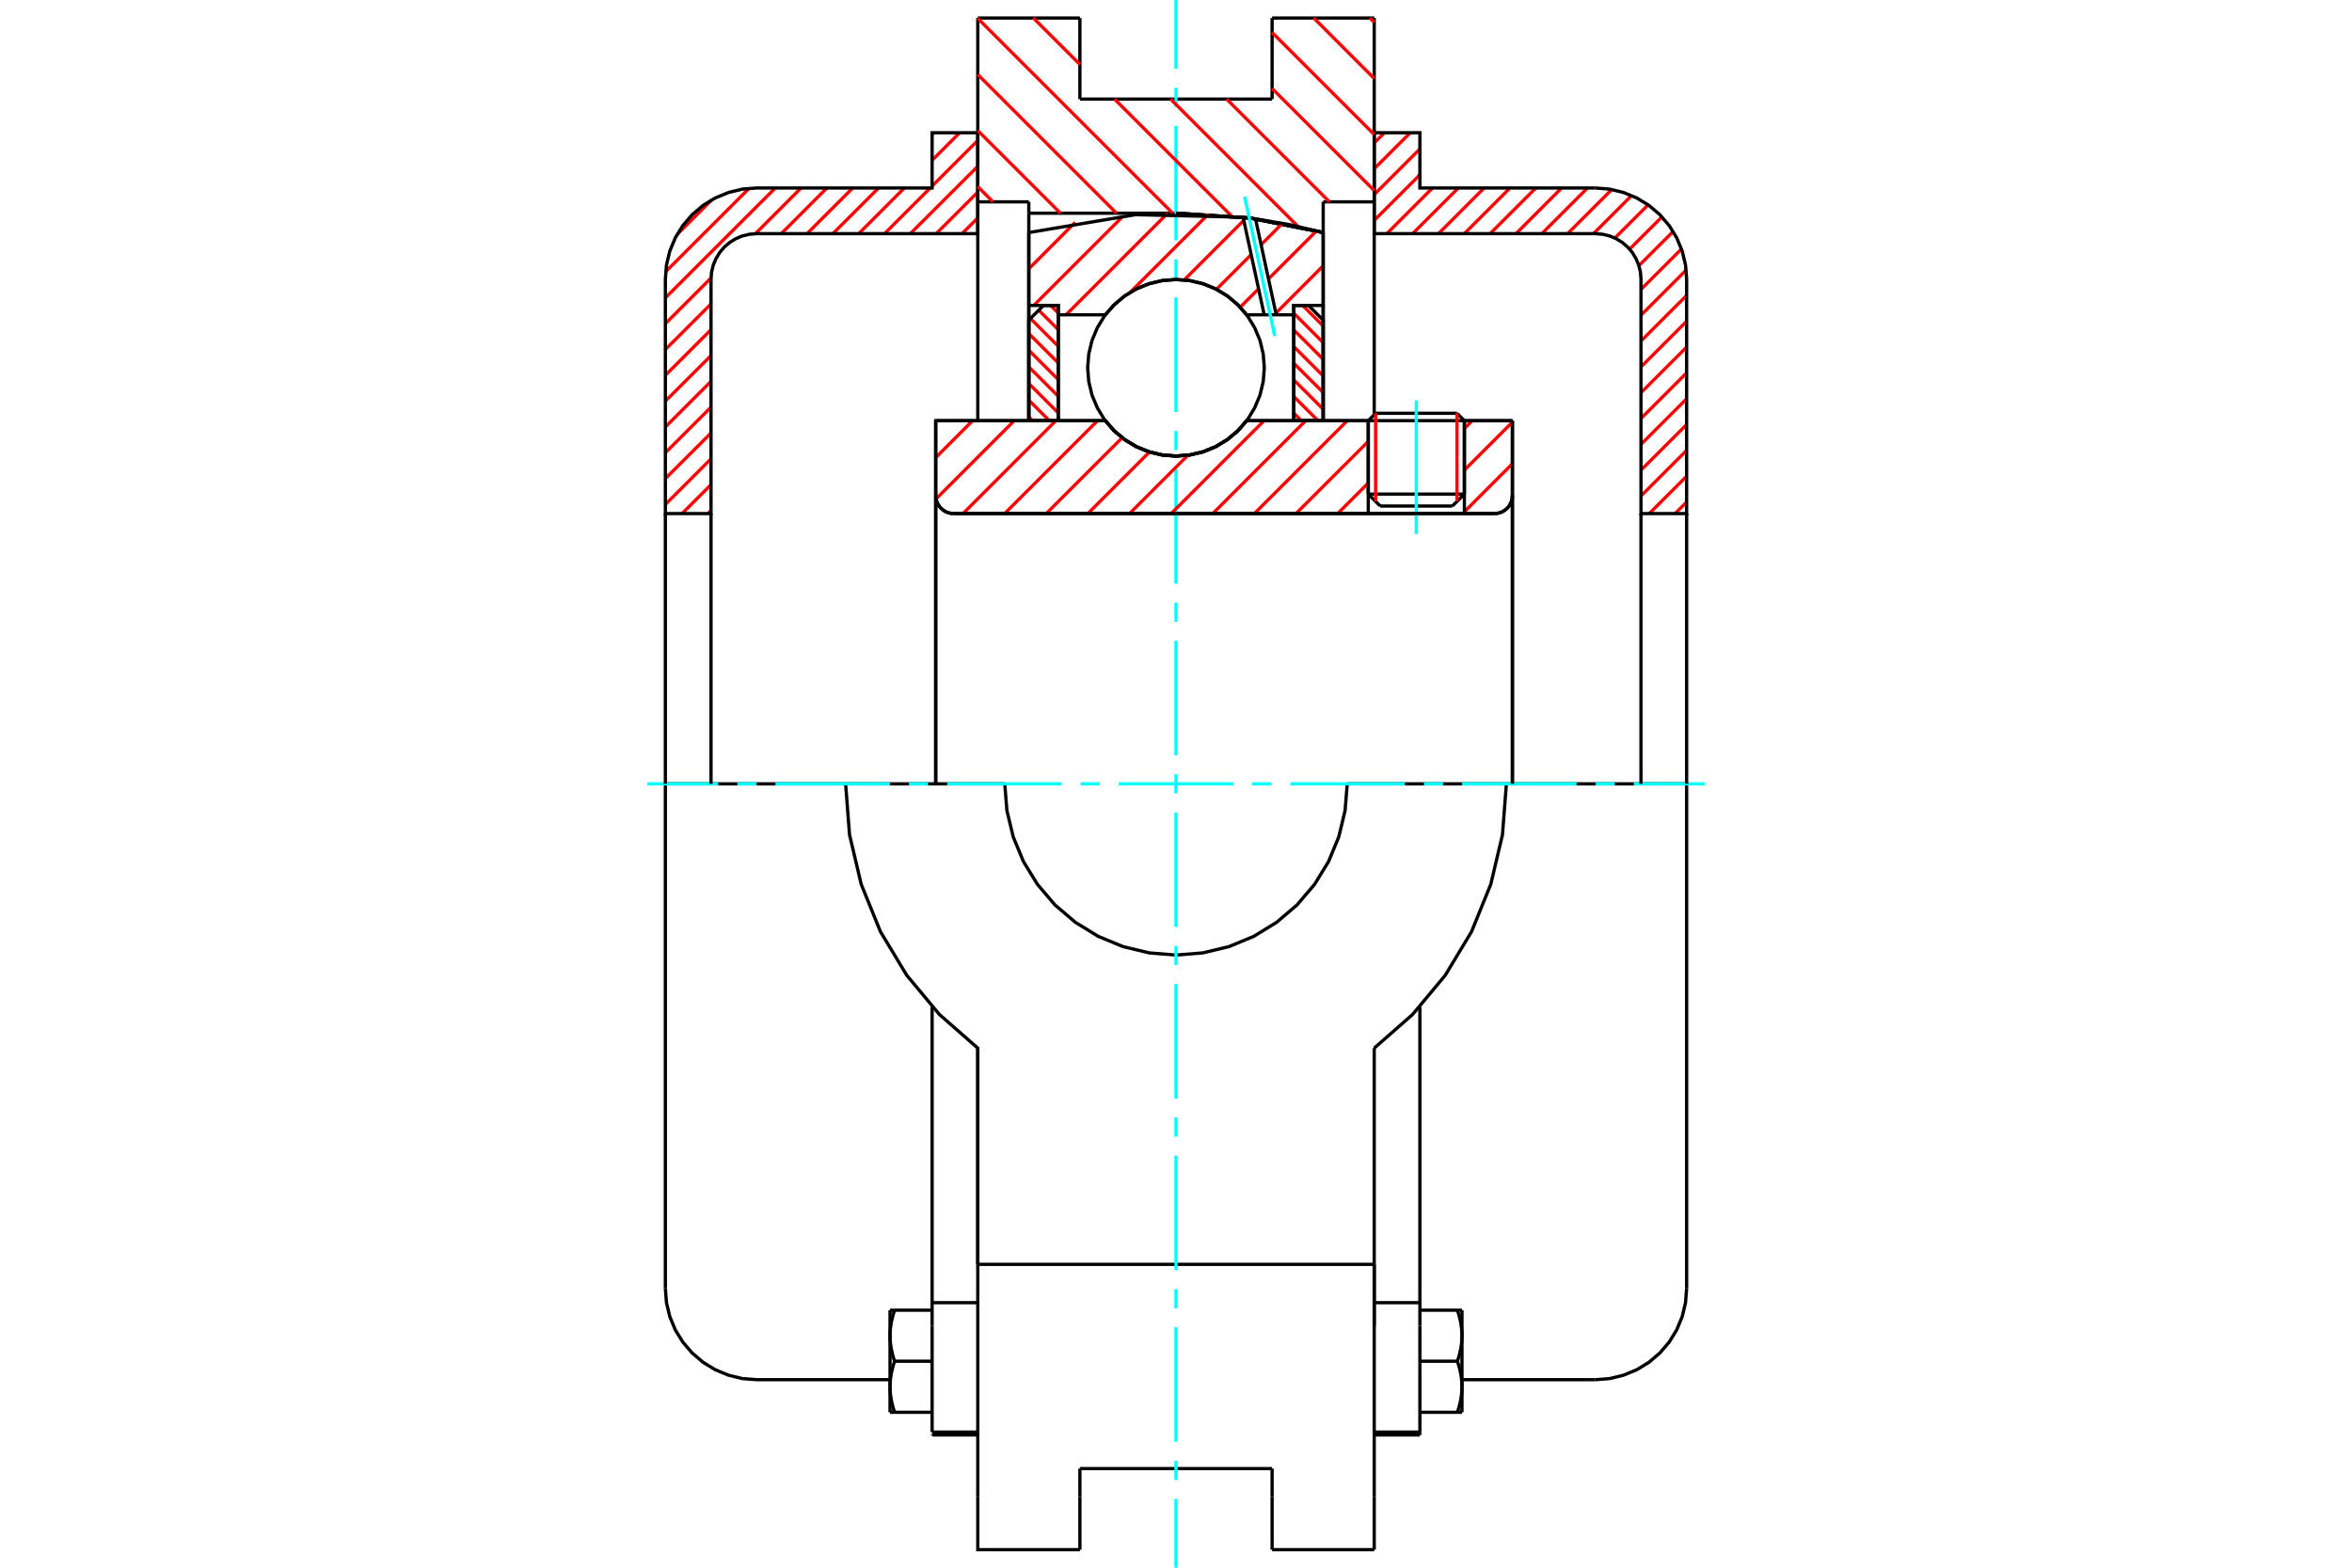 <?xml version="1.0" standalone="no"?>
<!DOCTYPE svg PUBLIC "-//W3C//DTD SVG 1.1//EN"
	"http://www.w3.org/Graphics/SVG/1.1/DTD/svg11.dtd">
<svg xmlns="http://www.w3.org/2000/svg" height="100%" width="100%" viewBox="0 0 36000 24000">
	<rect x="-1800" y="-1200" width="39600" height="26400" style="fill:#FFF"/>
	<g style="fill:none; fill-rule:evenodd" transform="matrix(1 0 0 1 0 0)">
		<g style="fill:none; stroke:#000; stroke-width:50; shape-rendering:geometricPrecision">
			<line x1="22414" y1="6440" x2="20943" y2="6440"/>
			<line x1="21055" y1="6327" x2="22301" y2="6327"/>
			<line x1="20943" y1="7564" x2="22414" y2="7564"/>
			<line x1="22230" y1="7747" x2="21126" y2="7747"/>
			<polyline points="22874,7862 22917,7859 22959,7849 22999,7832 23036,7809 23069,7781 23097,7748 23119,7711 23136,7671 23146,7629 23149,7586"/>
			<line x1="23149" y1="6441" x2="23149" y2="7586"/>
			<line x1="22414" y1="6441" x2="23149" y2="6441"/>
			<line x1="19081" y1="6441" x2="20943" y2="6441"/>
			<polyline points="16919,6441 17056,6598 17217,6732 17395,6839 17589,6918 17792,6966 18000,6982 18208,6966 18411,6918 18605,6839 18783,6732 18944,6598 19081,6441"/>
			<line x1="14322" y1="6441" x2="16919" y2="6441"/>
			<line x1="14322" y1="7586" x2="14322" y2="6441"/>
			<polyline points="14322,7586 14325,7629 14335,7671 14352,7711 14375,7748 14403,7781 14436,7809 14472,7832 14512,7849 14555,7859 14598,7862"/>
			<line x1="22874" y1="7862" x2="14598" y2="7862"/>
			<line x1="23149" y1="7586" x2="23149" y2="12000"/>
			<line x1="14322" y1="7586" x2="14322" y2="12000"/>
			<line x1="21055" y1="6327" x2="20943" y2="6440"/>
			<line x1="22414" y1="6440" x2="22301" y2="6327"/>
			<line x1="22230" y1="7747" x2="22414" y2="7564"/>
			<line x1="20943" y1="7564" x2="21126" y2="7747"/>
			<line x1="20943" y1="6440" x2="20943" y2="7564"/>
			<line x1="22414" y1="7564" x2="22414" y2="6440"/>
			<line x1="21034" y1="276" x2="21034" y2="3090"/>
			<line x1="19471" y1="276" x2="21034" y2="276"/>
			<line x1="19471" y1="1517" x2="19471" y2="276"/>
			<line x1="16529" y1="1517" x2="19471" y2="1517"/>
			<line x1="16529" y1="276" x2="16529" y2="1517"/>
			<line x1="14966" y1="276" x2="16529" y2="276"/>
			<line x1="14966" y1="3090" x2="14966" y2="276"/>
			<line x1="15747" y1="3090" x2="14966" y2="3090"/>
			<line x1="15747" y1="3264" x2="15747" y2="3090"/>
			<line x1="18000" y1="3264" x2="15747" y2="3264"/>
			<polyline points="20253,3560 19136,3339 18000,3264"/>
			<line x1="20253" y1="3090" x2="20253" y2="3560"/>
			<line x1="21034" y1="3090" x2="20253" y2="3090"/>
			<line x1="23057" y1="12000" x2="20621" y2="12000"/>
			<line x1="15379" y1="12000" x2="12943" y2="12000"/>
			<polyline points="15379,12000 15412,12410 15508,12810 15665,13190 15880,13540 16147,13853 16460,14120 16810,14335 17190,14492 17590,14588 18000,14621 18410,14588 18810,14492 19190,14335 19540,14120 19853,13853 20120,13540 20335,13190 20492,12810 20588,12410 20621,12000"/>
			<polyline points="12943,12000 13003,12779 13182,13538 13476,14262 13879,14931 14379,15531 14966,16046 14966,19356"/>
			<line x1="21034" y1="19356" x2="14966" y2="19356"/>
			<line x1="21034" y1="16046" x2="21034" y2="19356"/>
			<polyline points="21034,16046 21621,15531 22121,14931 22524,14262 22818,13538 22997,12779 23057,12000"/>
			<line x1="21034" y1="20448" x2="21034" y2="19356"/>
			<line x1="21034" y1="22920" x2="21034" y2="20448"/>
			<line x1="21034" y1="23724" x2="21034" y2="22920"/>
			<line x1="21034" y1="19362" x2="21034" y2="20297"/>
			<line x1="21034" y1="3090" x2="21034" y2="6348"/>
			<line x1="20253" y1="3560" x2="20253" y2="6441"/>
			<line x1="15747" y1="6441" x2="15747" y2="3264"/>
			<line x1="14966" y1="6441" x2="14966" y2="3090"/>
			<line x1="16529" y1="22920" x2="16529" y2="22483"/>
			<line x1="16529" y1="23724" x2="16529" y2="22920"/>
			<line x1="16529" y1="22483" x2="19471" y2="22483"/>
			<line x1="19471" y1="22920" x2="19471" y2="23724"/>
			<line x1="19471" y1="22483" x2="19471" y2="22920"/>
			<line x1="14966" y1="20448" x2="14966" y2="22920"/>
			<line x1="19471" y1="23724" x2="21034" y2="23724"/>
			<polyline points="14966,22920 14966,23724 16529,23724"/>
			<line x1="14966" y1="20448" x2="14966" y2="19356"/>
			<polyline points="20253,3560 19136,3339 18000,3264"/>
			<line x1="14267" y1="21958" x2="14267" y2="21968"/>
			<line x1="14267" y1="20297" x2="14267" y2="21924"/>
			<line x1="14267" y1="20204" x2="14267" y2="20297"/>
			<line x1="14267" y1="19943" x2="14267" y2="20204"/>
			<polyline points="14267,15416 14267,19943 14966,19943"/>
			<polyline points="13623,21230 13623,21241 13623,21252 13623,21262 13624,21273 13624,21284 13625,21295 13626,21305 13627,21316 13628,21327 13629,21337 13630,21348 13631,21359 13632,21370 13634,21380 13636,21391 13637,21402 13639,21413 13641,21424 13643,21435 13645,21446 13648,21457 13650,21468 13653,21480 13655,21491 13658,21502 13661,21514 13664,21525 13667,21537 13670,21549 13674,21560 13677,21572 13681,21584 13685,21596 13689,21609 13693,21621"/>
			<line x1="13623" y1="21621" x2="13623" y2="21230"/>
			<line x1="13693" y1="21621" x2="13623" y2="21621"/>
			<polyline points="13623,20449 13623,20459 13623,20470 13623,20481 13624,20492 13624,20502 13625,20513 13626,20524 13627,20534 13628,20545 13629,20556 13630,20566 13631,20577 13632,20588 13634,20599 13636,20610 13637,20620 13639,20631 13641,20642 13643,20653 13645,20664 13648,20676 13650,20687 13653,20698 13655,20709 13658,20721 13661,20732 13664,20744 13667,20755 13670,20767 13674,20779 13677,20791 13681,20803 13685,20815 13689,20827 13693,20839"/>
			<line x1="13623" y1="21230" x2="13623" y2="20449"/>
			<polyline points="13693,20839 13689,20852 13685,20864 13681,20876 13677,20888 13674,20900 13670,20912 13667,20924 13664,20935 13661,20947 13658,20958 13655,20970 13653,20981 13650,20992 13648,21003 13645,21014 13643,21025 13641,21036 13639,21047 13637,21058 13636,21069 13634,21080 13632,21091 13631,21102 13630,21112 13629,21123 13628,21134 13627,21145 13626,21155 13625,21166 13624,21177 13624,21187 13623,21198 13623,21209 13623,21219 13623,21230"/>
			<line x1="13623" y1="20058" x2="13693" y2="20058"/>
			<line x1="13623" y1="20449" x2="13623" y2="20058"/>
			<polyline points="13693,20058 13689,20070 13685,20082 13681,20095 13677,20107 13674,20118 13670,20130 13667,20142 13664,20154 13661,20165 13658,20177 13655,20188 13653,20199 13650,20211 13648,20222 13645,20233 13643,20244 13641,20255 13639,20266 13637,20277 13636,20288 13634,20298 13632,20309 13631,20320 13630,20331 13629,20342 13628,20352 13627,20363 13626,20374 13625,20384 13624,20395 13624,20406 13623,20416 13623,20427 13623,20438 13623,20449"/>
			<line x1="14267" y1="20839" x2="13693" y2="20839"/>
			<line x1="14267" y1="20058" x2="13693" y2="20058"/>
			<line x1="14267" y1="21621" x2="13693" y2="21621"/>
			<line x1="11582" y1="12000" x2="10184" y2="12000"/>
			<line x1="12943" y1="12000" x2="11582" y2="12000"/>
			<line x1="10184" y1="12000" x2="10184" y2="19724"/>
			<line x1="14966" y1="16047" x2="14966" y2="19356"/>
			<line x1="14267" y1="21968" x2="14966" y2="21968"/>
			<line x1="14267" y1="21924" x2="14966" y2="21924"/>
			<polyline points="10184,19724 10201,19943 10252,20156 10336,20359 10451,20546 10593,20712 10760,20855 10947,20969 11150,21053 11363,21105 11582,21122 13623,21122"/>
			<line x1="21733" y1="21968" x2="21733" y2="21924"/>
			<line x1="21034" y1="19943" x2="21733" y2="19943"/>
			<line x1="21733" y1="20204" x2="21733" y2="19943"/>
			<line x1="21733" y1="20297" x2="21733" y2="20204"/>
			<line x1="21733" y1="21924" x2="21733" y2="20297"/>
			<line x1="21733" y1="19943" x2="21733" y2="15416"/>
			<line x1="22307" y1="20058" x2="22377" y2="20058"/>
			<polyline points="22377,20449 22377,20438 22377,20427 22377,20416 22376,20406 22376,20395 22375,20384 22374,20374 22373,20363 22372,20352 22371,20342 22370,20331 22369,20320 22368,20309 22366,20298 22364,20288 22363,20277 22361,20266 22359,20255 22357,20244 22355,20233 22352,20222 22350,20211 22347,20199 22345,20188 22342,20177 22339,20165 22336,20154 22333,20142 22330,20130 22326,20118 22323,20107 22319,20095 22315,20082 22311,20070 22307,20058"/>
			<line x1="22377" y1="20058" x2="22377" y2="20449"/>
			<polyline points="22377,21230 22377,21219 22377,21209 22377,21198 22376,21187 22376,21177 22375,21166 22374,21155 22373,21145 22372,21134 22371,21123 22370,21112 22369,21102 22368,21091 22366,21080 22364,21069 22363,21058 22361,21047 22359,21036 22357,21025 22355,21014 22352,21003 22350,20992 22347,20981 22345,20970 22342,20958 22339,20947 22336,20935 22333,20924 22330,20912 22326,20900 22323,20888 22319,20876 22315,20864 22311,20852 22307,20839"/>
			<line x1="22377" y1="20449" x2="22377" y2="21230"/>
			<polyline points="22307,20839 22311,20827 22315,20815 22319,20803 22323,20791 22326,20779 22330,20767 22333,20755 22336,20744 22339,20732 22342,20721 22345,20709 22347,20698 22350,20687 22352,20676 22355,20664 22357,20653 22359,20642 22361,20631 22363,20620 22364,20610 22366,20599 22368,20588 22369,20577 22370,20566 22371,20556 22372,20545 22373,20534 22374,20524 22375,20513 22376,20502 22376,20492 22377,20481 22377,20470 22377,20459 22377,20449"/>
			<line x1="22377" y1="21621" x2="22307" y2="21621"/>
			<line x1="22377" y1="21230" x2="22377" y2="21621"/>
			<polyline points="22307,21621 22311,21609 22315,21596 22319,21584 22323,21572 22326,21560 22330,21549 22333,21537 22336,21525 22339,21514 22342,21502 22345,21491 22347,21480 22350,21468 22352,21457 22355,21446 22357,21435 22359,21424 22361,21413 22363,21402 22364,21391 22366,21380 22368,21370 22369,21359 22370,21348 22371,21337 22372,21327 22373,21316 22374,21305 22375,21295 22376,21284 22376,21273 22377,21262 22377,21252 22377,21241 22377,21230"/>
			<line x1="21733" y1="21621" x2="22307" y2="21621"/>
			<line x1="21733" y1="20839" x2="22307" y2="20839"/>
			<line x1="21733" y1="20058" x2="22307" y2="20058"/>
			<polyline points="25816,12000 24418,12000 23057,12000"/>
			<line x1="25816" y1="19724" x2="25816" y2="12000"/>
			<line x1="21034" y1="21968" x2="21733" y2="21968"/>
			<line x1="21034" y1="21924" x2="21733" y2="21924"/>
			<polyline points="24418,21122 24637,21105 24850,21053 25053,20969 25240,20855 25407,20712 25549,20546 25664,20359 25748,20156 25799,19943 25816,19724"/>
			<line x1="22377" y1="21122" x2="24418" y2="21122"/>
		</g>
		<g style="fill:none; stroke:#0FF; stroke-width:50; shape-rendering:geometricPrecision">
			<line x1="21678" y1="8175" x2="21678" y2="6129"/>
			<line x1="9908" y1="12000" x2="10993" y2="12000"/>
			<line x1="11285" y1="12000" x2="11577" y2="12000"/>
			<line x1="11869" y1="12000" x2="13621" y2="12000"/>
			<line x1="13913" y1="12000" x2="14205" y2="12000"/>
			<line x1="14497" y1="12000" x2="16248" y2="12000"/>
			<line x1="16540" y1="12000" x2="16832" y2="12000"/>
			<line x1="17124" y1="12000" x2="18876" y2="12000"/>
			<line x1="19168" y1="12000" x2="19460" y2="12000"/>
			<line x1="19752" y1="12000" x2="21503" y2="12000"/>
			<line x1="21795" y1="12000" x2="22087" y2="12000"/>
			<line x1="22379" y1="12000" x2="24131" y2="12000"/>
			<line x1="24423" y1="12000" x2="24715" y2="12000"/>
			<line x1="25007" y1="12000" x2="26092" y2="12000"/>
			<line x1="18000" y1="24000" x2="18000" y2="22948"/>
			<line x1="18000" y1="22656" x2="18000" y2="22364"/>
			<line x1="18000" y1="22072" x2="18000" y2="20321"/>
			<line x1="18000" y1="20029" x2="18000" y2="19737"/>
			<line x1="18000" y1="19445" x2="18000" y2="17693"/>
			<line x1="18000" y1="17401" x2="18000" y2="17109"/>
			<line x1="18000" y1="16817" x2="18000" y2="15066"/>
			<line x1="18000" y1="14774" x2="18000" y2="14482"/>
			<line x1="18000" y1="14190" x2="18000" y2="12438"/>
			<line x1="18000" y1="12146" x2="18000" y2="11854"/>
			<line x1="18000" y1="11562" x2="18000" y2="9810"/>
			<line x1="18000" y1="9518" x2="18000" y2="9226"/>
			<line x1="18000" y1="8934" x2="18000" y2="7183"/>
			<line x1="18000" y1="6891" x2="18000" y2="6599"/>
			<line x1="18000" y1="6307" x2="18000" y2="4555"/>
			<line x1="18000" y1="4263" x2="18000" y2="3971"/>
			<line x1="18000" y1="3679" x2="18000" y2="1928"/>
			<line x1="18000" y1="1636" x2="18000" y2="1344"/>
			<line x1="18000" y1="1052" x2="18000" y2="0"/>
		</g>
		<g style="fill:none; stroke:#F00; stroke-width:50; shape-rendering:geometricPrecision">
			<line x1="25816" y1="7685" x2="25639" y2="7862"/>
			<line x1="25816" y1="7290" x2="25244" y2="7862"/>
			<line x1="25816" y1="6894" x2="25117" y2="7593"/>
			<line x1="25816" y1="6499" x2="25117" y2="7198"/>
			<line x1="25816" y1="6104" x2="25117" y2="6803"/>
			<line x1="25816" y1="5708" x2="25117" y2="6407"/>
			<line x1="25816" y1="5313" x2="25117" y2="6012"/>
			<line x1="25816" y1="4918" x2="25117" y2="5617"/>
			<line x1="25816" y1="4522" x2="25117" y2="5221"/>
			<line x1="25808" y1="4135" x2="25117" y2="4826"/>
			<line x1="25736" y1="3812" x2="25117" y2="4431"/>
			<line x1="25609" y1="3544" x2="25085" y2="4067"/>
			<line x1="25438" y1="3320" x2="24943" y2="3814"/>
			<line x1="25226" y1="3136" x2="24718" y2="3644"/>
			<line x1="24973" y1="2994" x2="24390" y2="3577"/>
			<line x1="24670" y1="2901" x2="23994" y2="3577"/>
			<line x1="24298" y1="2878" x2="23599" y2="3577"/>
			<line x1="23902" y1="2878" x2="23204" y2="3577"/>
			<line x1="23507" y1="2878" x2="22808" y2="3577"/>
			<line x1="23112" y1="2878" x2="22413" y2="3577"/>
			<line x1="22716" y1="2878" x2="22018" y2="3577"/>
			<line x1="22321" y1="2878" x2="21622" y2="3577"/>
			<line x1="21926" y1="2878" x2="21227" y2="3577"/>
			<line x1="21733" y1="2675" x2="21034" y2="3374"/>
			<line x1="21733" y1="2280" x2="21034" y2="2979"/>
			<line x1="21586" y1="2032" x2="21034" y2="2583"/>
			<line x1="21191" y1="2032" x2="21034" y2="2188"/>
		</g>
		<g style="fill:none; stroke:#000; stroke-width:50; shape-rendering:geometricPrecision">
			<polyline points="21034,3577 21034,2032 21733,2032 21733,2878 24418,2878"/>
			<polyline points="25816,4276 25799,4057 25748,3844 25664,3641 25549,3454 25407,3288 25240,3145 25053,3031 24850,2947 24637,2895 24418,2878"/>
			<polyline points="25816,4276 25816,7862 25117,7862 25117,4276 25109,4167 25083,4060 25041,3959 24984,3865 24913,3782 24829,3710 24736,3653 24634,3611 24528,3586 24418,3577 21034,3577"/>
			<line x1="25816" y1="12000" x2="25816" y2="7862"/>
			<line x1="25117" y1="7862" x2="25117" y2="12000"/>
		</g>
		<g style="fill:none; stroke:#F00; stroke-width:50; shape-rendering:geometricPrecision">
			<line x1="10883" y1="7815" x2="10835" y2="7862"/>
			<line x1="14966" y1="3336" x2="14725" y2="3577"/>
			<line x1="10883" y1="7419" x2="10440" y2="7862"/>
			<line x1="14966" y1="2941" x2="14330" y2="3577"/>
			<line x1="10883" y1="7024" x2="10184" y2="7723"/>
			<line x1="14966" y1="2546" x2="13934" y2="3577"/>
			<line x1="10883" y1="6629" x2="10184" y2="7327"/>
			<line x1="14966" y1="2150" x2="14267" y2="2849"/>
			<line x1="14238" y1="2878" x2="13539" y2="3577"/>
			<line x1="10883" y1="6233" x2="10184" y2="6932"/>
			<line x1="14689" y1="2032" x2="14267" y2="2454"/>
			<line x1="13842" y1="2878" x2="13144" y2="3577"/>
			<line x1="10883" y1="5838" x2="10184" y2="6537"/>
			<line x1="14294" y1="2032" x2="14267" y2="2059"/>
			<line x1="13447" y1="2878" x2="12748" y2="3577"/>
			<line x1="10883" y1="5443" x2="10184" y2="6141"/>
			<line x1="13052" y1="2878" x2="12353" y2="3577"/>
			<line x1="10883" y1="5047" x2="10184" y2="5746"/>
			<line x1="12656" y1="2878" x2="11958" y2="3577"/>
			<line x1="10883" y1="4652" x2="10184" y2="5351"/>
			<line x1="12261" y1="2878" x2="11562" y2="3578"/>
			<line x1="10883" y1="4256" x2="10184" y2="4955"/>
			<line x1="11866" y1="2878" x2="10184" y2="4560"/>
			<line x1="11465" y1="2884" x2="10189" y2="4159"/>
			<line x1="10894" y1="3060" x2="10365" y2="3588"/>
		</g>
		<g style="fill:none; stroke:#000; stroke-width:50; shape-rendering:geometricPrecision">
			<polyline points="14966,3577 14966,2032 14267,2032 14267,2878 11582,2878 11363,2895 11150,2947 10947,3031 10760,3145 10593,3288 10451,3454 10336,3641 10252,3844 10201,4057 10184,4276 10184,7862 10883,7862 10883,4276"/>
			<polyline points="11582,3577 11472,3586 11366,3611 11264,3653 11171,3710 11087,3782 11016,3865 10959,3959 10917,4060 10891,4167 10883,4276"/>
			<line x1="11582" y1="3577" x2="14966" y2="3577"/>
			<line x1="10184" y1="12000" x2="10184" y2="7862"/>
			<line x1="10883" y1="7862" x2="10883" y2="12000"/>
		</g>
		<g style="fill:none; stroke:#F00; stroke-width:50; shape-rendering:geometricPrecision">
			<line x1="20967" y1="276" x2="21034" y2="343"/>
			<line x1="20109" y1="276" x2="21034" y2="1202"/>
			<line x1="19471" y1="497" x2="21034" y2="2060"/>
			<line x1="19471" y1="1355" x2="21034" y2="2918"/>
			<line x1="18775" y1="1517" x2="20348" y2="3090"/>
			<line x1="17917" y1="1517" x2="19870" y2="3471"/>
			<line x1="15817" y1="276" x2="16529" y2="987"/>
			<line x1="17059" y1="1517" x2="18852" y2="3310"/>
			<line x1="14966" y1="282" x2="17948" y2="3264"/>
			<line x1="14966" y1="1141" x2="17089" y2="3264"/>
			<line x1="14966" y1="1999" x2="16231" y2="3264"/>
			<line x1="14966" y1="2857" x2="15198" y2="3090"/>
		</g>
		<g style="fill:none; stroke:#000; stroke-width:50; shape-rendering:geometricPrecision">
			<polyline points="20253,3560 19136,3339 18000,3264"/>
		</g>
		<g style="fill:none; stroke:#F00; stroke-width:50; shape-rendering:geometricPrecision">
			<line x1="22301" y1="6327" x2="22301" y2="7676"/>
			<line x1="21055" y1="7676" x2="21055" y2="6327"/>
			<line x1="15747" y1="6381" x2="15807" y2="6441"/>
			<line x1="15747" y1="6126" x2="16062" y2="6441"/>
			<line x1="15747" y1="5871" x2="16198" y2="6322"/>
			<line x1="15747" y1="5616" x2="16198" y2="6067"/>
			<line x1="15747" y1="5361" x2="16198" y2="5812"/>
			<line x1="15747" y1="5107" x2="16198" y2="5557"/>
			<line x1="15772" y1="4876" x2="16198" y2="5302"/>
			<line x1="15899" y1="4749" x2="16198" y2="5047"/>
			<line x1="16081" y1="4676" x2="16198" y2="4793"/>
		</g>
		<g style="fill:none; stroke:#000; stroke-width:50; shape-rendering:geometricPrecision">
			<polyline points="16198,6441 16198,4676 15972,4676 15747,4901 15747,6441 16198,6441"/>
		</g>
		<g style="fill:none; stroke:#F00; stroke-width:50; shape-rendering:geometricPrecision">
			<line x1="19938" y1="4676" x2="20253" y2="4991"/>
			<line x1="19802" y1="4795" x2="20253" y2="5246"/>
			<line x1="19802" y1="5050" x2="20253" y2="5501"/>
			<line x1="19802" y1="5305" x2="20253" y2="5756"/>
			<line x1="19802" y1="5560" x2="20253" y2="6010"/>
			<line x1="19802" y1="5815" x2="20253" y2="6265"/>
			<line x1="19802" y1="6070" x2="20174" y2="6441"/>
			<line x1="19802" y1="6325" x2="19919" y2="6441"/>
		</g>
		<g style="fill:none; stroke:#000; stroke-width:50; shape-rendering:geometricPrecision">
			<polyline points="19802,6441 19802,4676 20028,4676 20253,4901 20253,6441 19802,6441"/>
			<polyline points="19352,5630 19335,5419 19286,5213 19204,5017 19094,4836 18956,4675 18795,4537 18614,4426 18418,4345 18211,4295 18000,4279 17789,4295 17582,4345 17386,4426 17205,4537 17044,4675 16906,4836 16796,5017 16714,5213 16665,5419 16648,5630 16665,5842 16714,6048 16796,6244 16906,6425 17044,6586 17205,6724 17386,6835 17582,6916 17789,6965 18000,6982 18211,6965 18418,6916 18614,6835 18795,6724 18956,6586 19094,6425 19204,6244 19286,6048 19335,5842 19352,5630"/>
		</g>
		<g style="fill:none; stroke:#F00; stroke-width:50; shape-rendering:geometricPrecision">
			<line x1="20253" y1="4069" x2="19529" y2="4794"/>
			<line x1="20149" y1="3536" x2="19415" y2="4270"/>
			<line x1="19264" y1="4421" x2="18982" y2="4703"/>
			<line x1="19628" y1="3420" x2="19302" y2="3746"/>
			<line x1="19151" y1="3897" x2="18619" y2="4429"/>
			<line x1="19038" y1="3373" x2="18126" y2="4285"/>
			<line x1="18495" y1="3279" x2="17297" y2="4477"/>
			<line x1="17869" y1="3267" x2="16317" y2="4819"/>
			<line x1="17193" y1="3306" x2="15823" y2="4676"/>
			<line x1="16456" y1="3405" x2="15747" y2="4115"/>
		</g>
		<g style="fill:none; stroke:#000; stroke-width:50; shape-rendering:geometricPrecision">
			<polyline points="15747,6441 15747,4676 15747,3560"/>
			<polyline points="19027,3325 17376,3287 15747,3560"/>
			<polyline points="19217,3350 19122,3337 19027,3325"/>
			<polyline points="20253,3560 19738,3439 19217,3350"/>
			<polyline points="20253,3560 20253,4676 19802,4676 19802,4819 19802,6441"/>
			<polyline points="19802,4819 19534,4819 19350,4819 19081,4819 18944,4663 18783,4529 18605,4421 18411,4343 18208,4295 18000,4279 17792,4295 17589,4343 17395,4421 17217,4529 17056,4663 16919,4819 16198,4819 16198,6441"/>
			<polyline points="16198,4819 16198,4676 15747,4676"/>
			<line x1="20253" y1="4676" x2="20253" y2="6441"/>
		</g>
		<g style="fill:none; stroke:#0FF; stroke-width:50; shape-rendering:geometricPrecision">
			<line x1="19512" y1="5145" x2="19051" y2="3011"/>
		</g>
		<g style="fill:none; stroke:#000; stroke-width:50; shape-rendering:geometricPrecision">
			<line x1="19350" y1="4819" x2="19027" y2="3325"/>
			<line x1="19534" y1="4819" x2="19217" y2="3350"/>
		</g>
		<g style="fill:none; stroke:#F00; stroke-width:50; shape-rendering:geometricPrecision">
			<line x1="23149" y1="7099" x2="22414" y2="7835"/>
			<line x1="23149" y1="6462" x2="22414" y2="7197"/>
			<line x1="22533" y1="6441" x2="22414" y2="6560"/>
			<line x1="20943" y1="7394" x2="20475" y2="7862"/>
			<line x1="20943" y1="6757" x2="19837" y2="7862"/>
			<line x1="20621" y1="6441" x2="19200" y2="7862"/>
			<line x1="19984" y1="6441" x2="18563" y2="7862"/>
			<line x1="19347" y1="6441" x2="17926" y2="7862"/>
			<line x1="18181" y1="6970" x2="17289" y2="7862"/>
			<line x1="17594" y1="6919" x2="16651" y2="7862"/>
			<line x1="17176" y1="6701" x2="16014" y2="7862"/>
			<line x1="16798" y1="6441" x2="15377" y2="7862"/>
			<line x1="16160" y1="6441" x2="14740" y2="7862"/>
			<line x1="15523" y1="6441" x2="14327" y2="7638"/>
			<line x1="14886" y1="6441" x2="14322" y2="7006"/>
		</g>
		<g style="fill:none; stroke:#000; stroke-width:50; shape-rendering:geometricPrecision">
			<line x1="23149" y1="12000" x2="23149" y2="6441"/>
			<polyline points="22874,7862 22917,7859 22959,7849 22999,7832 23036,7809 23069,7781 23097,7748 23119,7711 23136,7671 23146,7629 23149,7586"/>
			<polyline points="22874,7862 22414,7862 22414,6441"/>
			<polyline points="22414,7862 20943,7862 20943,6441"/>
			<line x1="20943" y1="7862" x2="14598" y2="7862"/>
			<polyline points="14322,7586 14325,7629 14335,7671 14352,7711 14375,7748 14403,7781 14436,7809 14472,7832 14512,7849 14555,7859 14598,7862"/>
			<polyline points="14322,7586 14322,6441 14772,6441 16919,6441 17056,6598 17217,6732 17395,6839 17589,6918 17792,6966 18000,6982 18208,6966 18411,6918 18605,6839 18783,6732 18944,6598 19081,6441 20943,6441"/>
			<line x1="22414" y1="6441" x2="23149" y2="6441"/>
			<line x1="14322" y1="12000" x2="14322" y2="7586"/>
		</g>
	</g>
</svg>
